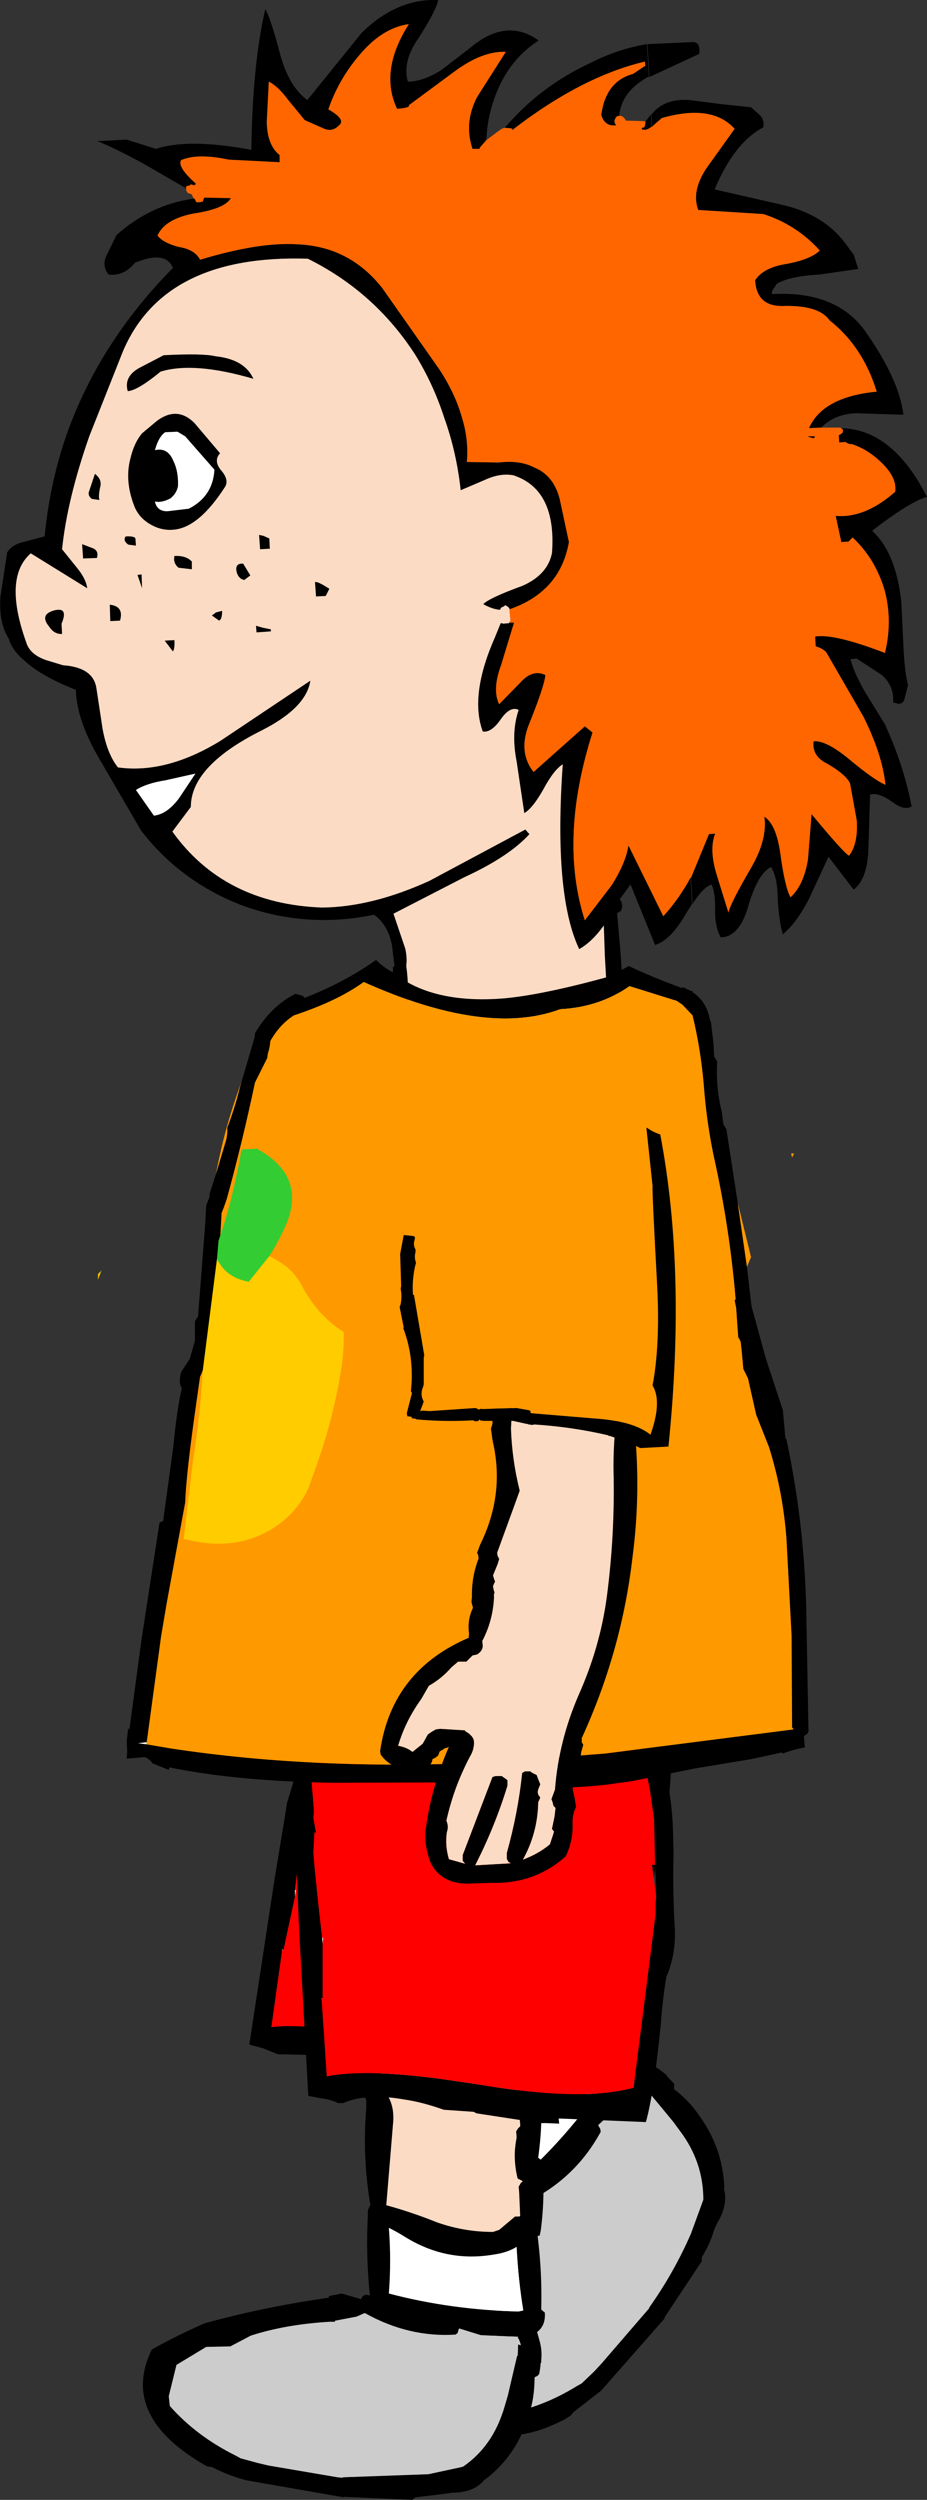 <?xml version="1.0" encoding="UTF-8" standalone="no"?>
<svg xmlns:xlink="http://www.w3.org/1999/xlink" height="243.5px" width="90.35px" xmlns="http://www.w3.org/2000/svg">
  <rect width="100%" height="100%" fill="#333333" stroke="none"/>
  <g transform="matrix(1.0, 0.0, 0.0, 1.0, 46.6, 128.25)">
    <path d="M16.95 -115.9 L16.9 -117.1 Q18.15 -118.7 20.65 -118.5 L23.75 -118.1 26.6 -117.8 27.5 -117.0 Q27.9 -116.55 27.8 -115.85 24.95 -114.35 23.05 -109.8 L29.85 -108.25 Q33.7 -107.3 35.75 -104.6 L36.6 -103.45 37.05 -102.05 33.2 -101.5 Q30.35 -101.35 29.1 -100.6 L28.85 -100.2 Q28.55 -99.85 28.65 -99.6 34.8 -99.95 37.65 -96.1 41.05 -91.3 41.45 -87.85 L36.8 -88.0 Q34.7 -87.9 33.45 -86.6 L32.25 -86.55 Q33.6 -89.6 38.85 -90.1 37.5 -94.5 34.25 -97.05 33.25 -98.5 29.9 -98.45 27.15 -98.3 27.0 -100.95 27.8 -102.2 30.1 -102.55 32.45 -103.0 33.3 -103.85 31.05 -106.35 27.8 -107.4 L21.45 -107.8 Q20.75 -109.7 22.35 -112.0 L25.0 -115.7 Q22.8 -118.15 17.9 -116.75 L17.1 -116.05 16.95 -115.9 M35.35 -86.55 Q40.4 -86.45 43.75 -79.85 42.1 -79.4 38.4 -76.55 40.75 -74.4 41.25 -69.55 L41.45 -65.35 Q41.55 -62.95 41.9 -61.5 L41.55 -60.15 Q41.35 -59.45 40.45 -59.85 40.55 -61.45 39.35 -62.5 L36.9 -64.1 36.3 -64.05 Q36.55 -62.9 37.65 -60.95 L39.65 -57.7 Q41.5 -53.65 42.25 -49.7 41.55 -49.25 40.35 -50.15 39.0 -51.1 38.2 -50.85 L38.05 -45.85 Q38.0 -42.65 36.6 -41.6 L34.15 -44.8 32.25 -40.7 Q31.0 -38.3 29.7 -37.25 29.35 -38.35 29.2 -40.65 29.2 -42.75 28.55 -43.8 27.2 -43.15 26.25 -39.7 25.35 -36.95 23.65 -36.95 23.1 -37.9 23.1 -39.45 23.15 -41.25 22.75 -42.1 21.9 -41.8 20.9 -40.2 L20.75 -42.75 22.5 -47.0 23.1 -47.05 Q22.5 -45.5 23.25 -43.05 L24.4 -39.35 Q24.55 -40.2 26.65 -43.8 28.2 -46.5 27.9 -48.7 29.05 -47.95 29.45 -45.15 29.9 -41.8 30.45 -40.85 31.75 -42.05 32.15 -44.55 L32.5 -48.95 Q35.6 -45.2 36.15 -44.9 37.05 -46.05 36.9 -48.35 L36.25 -51.95 Q35.85 -52.8 34.05 -53.85 32.5 -54.6 32.7 -56.05 33.9 -56.15 36.1 -54.35 38.55 -52.3 39.7 -51.8 39.4 -54.75 37.55 -58.45 L34.0 -64.6 Q33.8 -65.0 32.9 -65.3 L32.85 -66.25 Q34.7 -66.55 39.65 -64.65 40.4 -67.7 39.65 -70.65 38.75 -73.8 36.5 -75.9 L36.1 -75.5 35.4 -75.45 34.85 -78.0 Q37.7 -77.75 40.65 -80.35 40.85 -81.75 39.25 -83.25 37.95 -84.5 36.4 -85.0 36.15 -84.95 35.8 -85.2 L35.2 -85.15 35.15 -85.85 35.4 -86.0 35.55 -86.15 35.55 -86.4 35.45 -86.5 Q35.35 -86.55 35.35 -86.55 M20.7 -42.75 L20.85 -40.2 20.25 -39.25 Q18.8 -36.7 17.25 -36.2 L14.85 -42.1 13.8 -40.65 13.95 -40.45 14.05 -40.0 13.95 -39.55 13.55 -39.3 13.9 -35.2 14.0 -33.6 14.0 -32.9 14.2 -32.75 14.35 -32.35 14.35 -32.0 14.2 -31.35 13.85 -31.1 13.85 -31.2 13.65 -32.3 13.5 -32.5 13.0 -32.85 12.65 -32.65 12.5 -32.5 12.35 -35.15 12.25 -38.1 Q11.1 -36.5 9.85 -35.8 7.35 -41.1 8.25 -53.8 7.4 -53.3 6.35 -51.35 5.3 -49.5 4.5 -49.05 L3.75 -54.1 Q3.2 -56.9 3.95 -59.1 3.15 -59.5 2.25 -58.25 1.3 -56.85 0.45 -57.0 -0.85 -60.55 1.65 -66.2 L2.2 -67.55 2.35 -67.55 2.4 -67.5 3.05 -67.55 3.0 -67.6 3.5 -67.6 3.1 -66.3 2.25 -63.5 Q1.35 -61.1 2.05 -59.65 L4.1 -61.75 Q5.3 -63.1 6.55 -62.5 6.5 -61.55 5.0 -57.8 3.85 -55.05 5.4 -53.05 L10.4 -57.5 11.15 -56.9 Q7.85 -46.55 10.4 -38.6 L13.0 -42.0 Q14.4 -44.2 14.65 -45.9 L18.05 -39.0 Q19.55 -40.65 20.7 -42.75 M-8.9 -27.45 L-8.8 -27.65 -8.75 -28.0 -8.75 -28.2 -8.8 -28.95 Q-8.4 -29.8 -8.55 -30.75 L-8.55 -31.4 -8.45 -31.75 -8.25 -32.05 -8.3 -33.4 -8.3 -34.05 -8.15 -34.15 -8.4 -36.2 Q-8.8 -38.2 -10.15 -39.15 -16.65 -37.8 -22.85 -40.0 -28.95 -42.3 -32.85 -47.35 L-36.75 -54.05 Q-39.15 -58.05 -39.2 -61.05 -42.5 -62.35 -44.1 -63.8 -45.4 -64.85 -45.75 -66.05 -46.75 -67.6 -46.55 -70.2 L-45.9 -74.45 Q-45.4 -75.25 -44.15 -75.5 L-42.25 -76.0 Q-41.75 -81.1 -40.2 -85.65 -37.05 -94.75 -29.75 -102.15 -30.45 -103.9 -33.45 -102.65 -34.5 -101.35 -36.0 -101.5 -36.75 -102.4 -36.15 -103.5 L-35.25 -105.35 Q-31.95 -108.3 -27.75 -108.9 L-27.65 -108.9 -27.45 -108.55 -27.2 -108.55 -26.85 -108.6 -26.7 -109.0 -24.1 -108.95 Q-24.7 -107.9 -27.75 -107.45 -30.55 -106.9 -31.25 -105.3 -30.7 -104.6 -29.2 -104.2 -27.6 -103.95 -27.1 -102.95 -21.3 -104.7 -17.6 -104.45 -12.55 -104.25 -9.35 -100.2 L-3.8 -92.3 Q-2.25 -89.95 -1.6 -87.65 -0.9 -85.45 -1.1 -83.25 L2.0 -83.2 Q4.1 -83.45 5.5 -82.7 7.35 -81.95 7.95 -79.65 L8.85 -75.45 Q8.0 -70.6 3.05 -68.9 L3.05 -69.0 2.9 -69.15 2.65 -69.3 2.45 -69.15 2.3 -69.1 2.25 -69.05 2.15 -68.9 2.15 -68.85 Q1.4 -68.9 0.5 -69.4 1.05 -70.0 4.35 -71.2 6.8 -72.3 7.2 -74.4 7.65 -80.55 3.45 -81.95 2.15 -82.2 0.65 -81.5 L-1.7 -80.5 Q-2.1 -84.2 -3.3 -87.55 -4.35 -90.8 -6.1 -93.65 -10.05 -99.8 -16.6 -103.05 -30.65 -103.5 -34.65 -93.95 L-37.9 -85.75 Q-40.05 -79.6 -40.55 -74.75 L-39.1 -72.95 Q-38.2 -71.85 -38.1 -70.95 L-43.6 -74.35 Q-46.3 -72.0 -44.05 -65.7 -43.7 -64.5 -42.1 -63.95 L-40.45 -63.45 Q-37.5 -63.25 -37.2 -61.2 L-36.6 -57.25 Q-36.15 -54.8 -35.1 -53.5 -30.4 -52.85 -25.1 -56.1 L-16.35 -61.95 Q-16.75 -59.3 -21.1 -57.1 -28.0 -53.65 -28.0 -49.65 L-29.8 -47.25 Q-24.75 -40.2 -15.2 -39.85 -10.35 -39.9 -4.75 -42.45 L4.6 -47.45 5.0 -47.0 Q3.0 -44.8 -1.35 -42.8 L-8.25 -39.25 -7.1 -35.85 Q-6.9 -34.9 -7.0 -34.25 L-7.0 -34.15 Q-6.6 -31.1 -7.1 -28.1 L-7.1 -27.75 -7.2 -27.0 -7.65 -27.0 Q-8.4 -27.8 -8.9 -27.45 M-28.45 -109.9 L-32.6 -112.3 Q-35.35 -113.8 -37.1 -114.5 L-34.25 -114.65 -31.4 -113.75 Q-28.2 -114.8 -22.1 -113.65 -22.0 -121.9 -20.75 -127.35 -20.25 -126.6 -19.25 -122.8 -18.4 -119.8 -16.65 -118.5 L-11.35 -125.05 Q-7.95 -128.4 -3.9 -128.25 -4.05 -127.3 -5.8 -124.55 -7.4 -122.3 -6.85 -120.3 -5.35 -120.3 -3.55 -121.45 L-0.7 -123.65 Q2.8 -126.55 5.9 -124.3 3.3 -122.65 1.95 -119.6 0.9 -117.2 0.8 -114.6 L0.15 -113.85 0.15 -113.75 -0.55 -113.75 Q-1.4 -116.3 -0.1 -118.8 L2.7 -123.2 Q0.4 -123.3 -2.35 -121.25 L-6.75 -118.0 Q-6.6 -117.75 -7.9 -117.65 -9.65 -121.35 -6.75 -125.9 -9.35 -125.55 -11.6 -122.85 -13.6 -120.5 -14.6 -117.6 -12.85 -116.6 -13.55 -116.05 -14.25 -115.3 -15.2 -115.8 L-16.9 -116.55 -18.5 -118.5 Q-19.5 -119.85 -20.4 -120.3 L-20.6 -116.35 Q-20.55 -114.1 -19.35 -113.15 L-19.35 -112.45 -24.3 -112.7 Q-27.35 -113.35 -28.95 -112.65 -29.35 -112.0 -27.5 -110.35 L-27.65 -110.2 -28.05 -110.3 -28.05 -110.2 -28.3 -110.15 -28.45 -110.1 -28.45 -109.9 M2.6 -115.8 Q6.0 -119.8 10.8 -122.05 13.65 -123.5 16.45 -123.95 L16.65 -120.75 16.55 -120.75 Q14.0 -119.35 13.75 -117.0 L13.8 -116.95 13.6 -116.95 13.45 -116.85 13.3 -116.55 13.3 -116.45 13.3 -116.3 13.45 -116.05 Q12.35 -115.9 12.0 -117.05 12.45 -120.35 15.1 -121.05 L16.3 -121.85 16.25 -122.25 Q10.1 -120.8 3.35 -115.6 L3.25 -115.75 2.6 -115.8 M16.3 -116.4 L16.85 -117.1 16.9 -115.9 Q16.4 -115.5 15.95 -115.65 L16.0 -115.8 16.2 -115.85 16.3 -116.2 16.3 -116.4 M21.55 -123.0 L16.7 -120.75 16.5 -123.95 20.85 -124.15 Q21.7 -124.2 21.55 -123.0 M-20.9 -76.05 L-20.35 -75.8 -20.3 -74.8 -21.25 -74.75 -21.35 -76.15 -20.9 -76.05 M-24.65 -80.85 Q-27.25 -76.8 -29.75 -76.65 -31.0 -76.55 -32.15 -77.3 -33.15 -77.95 -33.55 -79.05 -34.45 -81.45 -33.9 -83.55 -33.55 -85.1 -32.75 -86.05 L-31.25 -87.3 Q-29.3 -88.7 -27.65 -87.05 L-25.15 -84.1 Q-25.8 -83.4 -25.1 -82.5 -24.25 -81.55 -24.65 -80.85 M-21.9 -91.35 Q-27.7 -93.05 -30.95 -92.05 -33.2 -90.2 -34.15 -90.15 -34.55 -91.55 -33.05 -92.4 L-30.65 -93.65 Q-26.85 -93.85 -25.6 -93.55 -22.75 -93.25 -21.9 -91.35 M-15.9 -71.55 Q-15.65 -71.65 -14.5 -70.9 L-14.85 -70.2 -15.8 -70.15 -15.9 -71.55 M-23.55 -72.6 Q-23.7 -73.4 -22.9 -73.35 L-22.2 -72.2 -22.8 -71.75 Q-23.4 -71.9 -23.55 -72.6 M-20.2 -66.75 L-21.6 -66.65 -21.65 -67.3 -20.95 -67.1 -20.2 -66.95 -20.2 -66.75 M32.7 -85.55 L32.2 -85.7 32.1 -85.75 32.85 -85.75 32.7 -85.55 M-30.5 -86.15 Q-31.15 -85.7 -31.5 -84.4 -30.25 -84.7 -29.7 -83.35 -29.2 -82.35 -29.25 -80.9 -29.4 -80.15 -30.0 -79.7 -30.85 -79.25 -31.5 -79.4 -31.3 -78.45 -30.3 -78.45 L-28.2 -78.7 Q-25.85 -79.9 -25.7 -82.5 L-28.55 -85.75 -29.3 -86.2 -30.5 -86.15 M-33.4 -75.8 L-33.35 -75.1 -34.1 -75.2 Q-34.65 -75.6 -34.35 -76.0 -33.5 -76.05 -33.4 -75.8 M-36.8 -80.95 Q-37.05 -79.9 -36.9 -79.55 L-37.65 -79.65 Q-38.1 -80.0 -37.9 -80.45 L-37.35 -82.1 Q-36.7 -81.6 -36.8 -80.95 M-29.2 -72.95 Q-29.75 -73.4 -29.6 -74.1 -28.45 -74.15 -27.9 -73.55 L-27.9 -72.8 -29.2 -72.95 M-25.95 -68.3 L-25.55 -68.6 -24.95 -68.75 Q-24.95 -67.9 -25.25 -67.8 L-25.95 -68.3 M-37.15 -73.9 L-38.5 -73.85 -38.6 -75.25 -37.55 -74.85 Q-36.95 -74.6 -37.15 -73.9 M-33.2 -72.25 L-32.8 -72.3 -32.75 -70.95 -33.2 -72.25 M-35.9 -69.35 Q-34.5 -69.2 -34.9 -67.8 L-35.85 -67.75 -35.9 -69.35 M-29.75 -64.8 L-30.55 -65.85 -29.6 -65.9 Q-29.55 -65.05 -29.75 -64.8 M-40.6 -67.5 L-40.55 -66.5 Q-41.3 -66.45 -41.8 -67.2 -42.8 -68.4 -41.3 -68.8 -39.9 -69.15 -40.6 -67.5 M-27.55 -52.9 L-30.45 -52.25 Q-32.35 -51.95 -33.35 -51.3 L-31.6 -48.8 Q-30.3 -48.95 -29.15 -50.5 L-27.55 -52.9" fill="#000000" fill-rule="evenodd" stroke="none"/>
    <path d="M33.45 -86.6 L35.35 -86.6 35.35 -86.55 Q35.35 -86.55 35.45 -86.5 L35.55 -86.4 35.55 -86.15 35.4 -86.0 35.15 -85.85 35.2 -85.15 35.8 -85.2 Q36.15 -84.95 36.4 -85.0 37.95 -84.5 39.25 -83.25 40.85 -81.75 40.65 -80.35 37.7 -77.75 34.85 -78.0 L35.4 -75.45 36.1 -75.5 36.5 -75.9 Q38.75 -73.8 39.65 -70.65 40.4 -67.7 39.65 -64.65 34.7 -66.55 32.85 -66.25 L32.9 -65.3 Q33.8 -65.0 34.0 -64.6 L37.55 -58.45 Q39.4 -54.75 39.7 -51.8 38.55 -52.3 36.1 -54.35 33.9 -56.15 32.7 -56.05 32.5 -54.6 34.05 -53.85 35.85 -52.8 36.25 -51.95 L36.9 -48.35 Q37.05 -46.05 36.15 -44.9 35.6 -45.2 32.5 -48.95 L32.15 -44.55 Q31.75 -42.05 30.45 -40.85 29.9 -41.8 29.45 -45.15 29.05 -47.95 27.9 -48.7 28.2 -46.5 26.65 -43.8 24.55 -40.2 24.4 -39.35 L23.25 -43.05 Q22.5 -45.5 23.1 -47.05 L22.5 -47.0 20.75 -42.75 20.7 -42.75 Q19.55 -40.65 18.05 -39.0 L14.65 -45.9 Q14.4 -44.2 13.0 -42.0 L10.4 -38.6 Q7.85 -46.55 11.15 -56.9 L10.4 -57.5 5.4 -53.05 Q3.85 -55.05 5.0 -57.8 6.5 -61.55 6.55 -62.5 5.3 -63.1 4.1 -61.75 L2.05 -59.65 Q1.35 -61.1 2.25 -63.5 L3.1 -66.3 3.5 -67.6 3.0 -67.6 3.15 -67.8 3.05 -68.9 Q8.0 -70.6 8.85 -75.45 L7.95 -79.65 Q7.35 -81.95 5.5 -82.7 4.1 -83.45 2.0 -83.2 L-1.1 -83.25 Q-0.9 -85.45 -1.6 -87.65 -2.25 -89.95 -3.8 -92.3 L-9.35 -100.2 Q-12.55 -104.25 -17.6 -104.45 -21.3 -104.7 -27.1 -102.95 -27.6 -103.95 -29.2 -104.2 -30.7 -104.6 -31.25 -105.3 -30.55 -106.9 -27.75 -107.45 -24.7 -107.9 -24.1 -108.95 L-26.7 -109.0 -26.85 -108.6 -27.2 -108.55 -27.45 -108.55 -27.65 -108.9 -27.75 -108.95 -27.9 -109.3 -28.0 -109.35 -28.3 -109.45 -28.45 -109.7 -28.45 -109.9 -28.45 -110.1 -28.3 -110.15 -28.05 -110.2 -28.05 -110.3 -27.65 -110.2 -27.5 -110.35 Q-29.35 -112.0 -28.95 -112.65 -27.35 -113.35 -24.3 -112.7 L-19.35 -112.45 -19.35 -113.15 Q-20.55 -114.1 -20.6 -116.35 L-20.4 -120.3 Q-19.5 -119.85 -18.5 -118.5 L-16.9 -116.55 -15.2 -115.8 Q-14.25 -115.3 -13.55 -116.05 -12.85 -116.6 -14.6 -117.6 -13.6 -120.5 -11.6 -122.85 -9.35 -125.55 -6.75 -125.9 -9.65 -121.35 -7.9 -117.65 -6.6 -117.75 -6.75 -118.0 L-2.35 -121.25 Q0.4 -123.3 2.7 -123.2 L-0.1 -118.8 Q-1.4 -116.3 -0.55 -113.75 L0.15 -113.75 0.15 -113.85 0.8 -114.6 2.0 -115.5 2.3 -115.7 2.4 -115.75 2.6 -115.8 3.25 -115.75 3.35 -115.6 Q10.1 -120.8 16.25 -122.25 L16.3 -121.85 15.1 -121.05 Q12.45 -120.35 12.0 -117.05 12.35 -115.9 13.45 -116.05 L13.3 -116.3 13.3 -116.45 13.3 -116.55 13.45 -116.85 13.6 -116.95 13.8 -116.95 13.75 -117.0 Q14.15 -116.95 14.35 -116.6 L14.4 -116.5 16.2 -116.45 16.3 -116.4 16.3 -116.2 16.2 -115.85 16.0 -115.8 15.95 -115.8 15.95 -115.65 Q16.4 -115.5 16.9 -115.9 L16.95 -115.9 17.1 -116.05 17.9 -116.75 Q22.8 -118.15 25.0 -115.7 L22.35 -112.0 Q20.75 -109.7 21.45 -107.8 L27.8 -107.4 Q31.05 -106.35 33.3 -103.85 32.45 -103.0 30.1 -102.55 27.8 -102.2 27.0 -100.95 27.15 -98.3 29.9 -98.45 33.25 -98.5 34.25 -97.05 37.5 -94.5 38.85 -90.1 33.6 -89.6 32.25 -86.55 L33.45 -86.6 M32.7 -85.55 L32.85 -85.75 32.1 -85.75 32.2 -85.7 32.7 -85.55" fill="#ff6600" fill-rule="evenodd" stroke="none"/>
    <path d="M13.85 -31.1 L13.9 -30.5 Q10.55 -26.15 5.85 -26.15 L1.35 -25.65 -8.25 -25.0 -9.2 -25.55 -9.35 -26.25 -9.4 -26.9 -8.9 -27.45 Q-8.4 -27.8 -7.65 -27.0 L-7.2 -27.0 -7.1 -27.75 -7.1 -28.1 Q-6.6 -31.1 -7.0 -34.15 L-7.0 -34.25 Q-6.9 -34.9 -7.1 -35.85 L-8.25 -39.25 -1.35 -42.8 Q3.0 -44.8 5.0 -47.0 L4.6 -47.45 -4.75 -42.45 Q-10.35 -39.9 -15.2 -39.85 -24.75 -40.2 -29.8 -47.25 L-28.0 -49.65 Q-28.0 -53.65 -21.1 -57.1 -16.75 -59.3 -16.35 -61.95 L-25.1 -56.1 Q-30.4 -52.85 -35.1 -53.5 -36.15 -54.8 -36.6 -57.25 L-37.2 -61.2 Q-37.5 -63.25 -40.45 -63.45 L-42.1 -63.95 Q-43.7 -64.5 -44.05 -65.7 -46.3 -72.0 -43.6 -74.35 L-38.1 -70.95 Q-38.2 -71.85 -39.1 -72.95 L-40.55 -74.75 Q-40.05 -79.6 -37.9 -85.75 L-34.65 -93.95 Q-30.65 -103.5 -16.6 -103.05 -10.05 -99.8 -6.1 -93.65 -4.35 -90.8 -3.3 -87.55 -2.1 -84.2 -1.7 -80.5 L0.65 -81.5 Q2.15 -82.2 3.45 -81.95 7.65 -80.55 7.2 -74.4 6.8 -72.3 4.35 -71.2 1.05 -70.0 0.5 -69.4 1.4 -68.9 2.15 -68.85 L2.15 -68.9 2.25 -69.05 2.3 -69.1 2.45 -69.15 2.65 -69.3 2.9 -69.15 3.05 -69.0 3.05 -68.9 3.15 -67.8 3.0 -67.6 3.05 -67.55 2.4 -67.5 2.35 -67.55 2.2 -67.55 1.65 -66.2 Q-0.85 -60.55 0.45 -57.0 1.3 -56.85 2.25 -58.25 3.15 -59.5 3.95 -59.1 3.2 -56.9 3.75 -54.1 L4.5 -49.05 Q5.3 -49.5 6.35 -51.35 7.4 -53.3 8.25 -53.8 7.35 -41.1 9.85 -35.8 11.1 -36.5 12.25 -38.1 L12.35 -35.15 12.5 -32.5 12.65 -32.65 13.0 -32.85 13.5 -32.5 13.65 -32.3 13.85 -31.2 13.85 -31.1 M-21.9 -91.35 Q-22.75 -93.25 -25.6 -93.55 -26.85 -93.85 -30.65 -93.65 L-33.05 -92.4 Q-34.55 -91.55 -34.15 -90.15 -33.2 -90.2 -30.95 -92.05 -27.7 -93.05 -21.9 -91.35 M-24.65 -80.85 Q-24.25 -81.55 -25.1 -82.5 -25.8 -83.4 -25.15 -84.1 L-27.65 -87.05 Q-29.3 -88.7 -31.25 -87.3 L-32.75 -86.05 Q-33.55 -85.1 -33.9 -83.55 -34.45 -81.45 -33.55 -79.05 -33.15 -77.95 -32.15 -77.3 -31.0 -76.55 -29.75 -76.65 -27.25 -76.8 -24.65 -80.85 M-20.9 -76.05 L-21.35 -76.15 -21.25 -74.75 -20.3 -74.8 -20.35 -75.8 -20.9 -76.05 M-20.2 -66.75 L-20.2 -66.95 -20.95 -67.1 -21.65 -67.3 -21.6 -66.65 -20.2 -66.75 M-23.55 -72.6 Q-23.4 -71.9 -22.8 -71.75 L-22.2 -72.2 -22.9 -73.35 Q-23.7 -73.4 -23.55 -72.6 M-15.9 -71.55 L-15.8 -70.15 -14.85 -70.2 -14.5 -70.9 Q-15.65 -71.65 -15.9 -71.55 M-40.6 -67.5 Q-39.9 -69.15 -41.3 -68.8 -42.8 -68.4 -41.8 -67.2 -41.3 -66.45 -40.55 -66.5 L-40.6 -67.5 M-29.75 -64.8 Q-29.55 -65.05 -29.6 -65.9 L-30.55 -65.85 -29.75 -64.8 M-35.9 -69.35 L-35.85 -67.75 -34.9 -67.8 Q-34.5 -69.2 -35.9 -69.35 M-33.2 -72.25 L-32.75 -70.95 -32.8 -72.3 -33.2 -72.25 M-37.15 -73.9 Q-36.95 -74.6 -37.55 -74.85 L-38.6 -75.25 -38.5 -73.85 -37.15 -73.9 M-25.95 -68.3 L-25.25 -67.8 Q-24.95 -67.9 -24.95 -68.75 L-25.55 -68.6 -25.95 -68.3 M-29.2 -72.95 L-27.9 -72.8 -27.9 -73.55 Q-28.45 -74.15 -29.6 -74.1 -29.75 -73.4 -29.2 -72.95 M-36.8 -80.95 Q-36.7 -81.6 -37.35 -82.1 L-37.9 -80.45 Q-38.1 -80.0 -37.65 -79.65 L-36.9 -79.55 Q-37.05 -79.9 -36.8 -80.95 M-33.4 -75.8 Q-33.5 -76.05 -34.35 -76.0 -34.65 -75.6 -34.1 -75.2 L-33.35 -75.1 -33.4 -75.8" fill="#fbdbc4" fill-rule="evenodd" stroke="none"/>
    <path d="M-30.5 -86.15 L-29.3 -86.2 -28.55 -85.75 -25.7 -82.5 Q-25.85 -79.9 -28.2 -78.7 L-30.3 -78.45 Q-31.3 -78.45 -31.5 -79.4 -30.85 -79.25 -30.0 -79.7 -29.4 -80.15 -29.25 -80.9 -29.2 -82.35 -29.7 -83.35 -30.25 -84.7 -31.5 -84.4 -31.15 -85.7 -30.5 -86.15 M-27.55 -52.9 L-29.15 -50.5 Q-30.3 -48.95 -31.6 -48.8 L-33.35 -51.3 Q-32.35 -51.95 -30.45 -52.25 L-27.55 -52.9" fill="#ffffff" fill-rule="evenodd" stroke="none"/>
    <path d="M-5.5 58.65 L-3.7 56.95 -3.4 57.6 -3.35 57.9 Q0.4 60.0 3.2 62.9 L3.25 62.85 3.6 62.7 Q6.3 64.35 8.65 66.65 L8.95 67.0 8.9 67.2 Q11.85 68.9 14.45 70.95 L14.6 70.9 14.85 70.8 Q15.85 71.45 15.85 72.5 L16.7 72.8 Q17.45 73.1 18.15 73.7 L18.35 73.85 18.35 73.9 18.65 74.25 19.1 74.7 19.1 74.95 19.1 75.25 Q20.6 76.4 21.5 77.75 23.85 80.95 24.0 84.85 L23.95 84.9 Q24.4 86.45 23.3 88.3 L23.0 88.95 Q22.6 90.35 21.8 91.6 L21.8 91.85 21.8 92.0 18.15 97.5 18.2 97.55 12.0 104.6 9.3 106.7 9.0 107.05 8.45 107.4 Q0.8 111.35 -2.3 105.2 L-1.55 99.4 Q0.1 94.05 2.6 88.4 L2.85 87.8 2.75 87.75 3.2 86.5 4.55 85.2 4.45 84.9 4.45 84.75 4.5 84.65 4.5 84.6 4.75 84.3 Q1.7 82.45 -1.15 80.05 L-1.6 79.75 -1.75 79.45 -1.85 79.3 Q-5.8 77.3 -9.15 74.3 L-9.75 73.8 -10.55 73.95 -11.15 73.9 -11.35 73.65 -11.45 73.45 -11.55 73.3 -11.5 73.1 -11.45 73.05 -16.35 69.85 -16.75 69.55 -16.95 69.25 -17.0 68.95 -17.15 68.8 -15.55 67.3 -15.5 67.35 -15.1 67.7 -15.05 68.05 -14.9 68.35 -9.9 71.85 -9.8 71.95 Q-8.1 71.6 -6.6 73.05 L-1.0 77.95 Q0.7 76.3 2.75 74.75 4.8 73.05 6.3 70.65 L6.45 70.05 6.3 68.0 6.5 67.65 6.55 67.5 4.75 66.3 4.35 66.0 4.15 65.7 4.1 65.4 3.65 65.75 Q1.85 65.0 0.6 63.55 L0.15 63.2 0.0 62.9 -0.05 62.65 Q-2.5 60.95 -5.0 59.4 L-5.5 58.8 -5.5 58.65 M0.8 78.95 Q3.35 80.6 5.55 82.65 10.0 78.35 13.45 72.9 L13.6 72.5 Q11.05 71.2 8.6 69.5 8.6 70.6 8.05 71.85 6.25 76.15 2.25 78.2 L0.8 78.95 M15.95 74.6 L15.4 74.4 15.35 74.45 15.35 74.4 15.3 74.35 15.15 74.55 14.4 75.65 13.25 77.3 11.7 78.75 11.75 78.85 11.9 79.1 11.95 79.4 Q9.75 83.45 5.8 85.7 L5.65 86.55 4.85 88.6 4.95 88.65 4.65 89.05 Q2.6 92.8 1.7 96.35 L1.4 98.6 Q1.25 99.65 0.25 100.6 L0.05 104.05 1.9 106.4 2.7 106.85 Q6.25 106.25 9.65 104.15 L10.1 103.9 11.3 102.75 12.0 102.0 16.4 96.9 16.7 96.55 16.65 96.55 Q19.1 93.1 20.75 89.3 L21.9 86.15 21.95 86.0 Q21.95 82.35 19.7 79.35 L19.0 78.4 16.6 75.5 16.65 75.45 15.85 74.75 16.0 74.65 15.95 74.6" fill="#000000" fill-rule="evenodd" stroke="none"/>
    <path d="M-5.5 58.65 L-5.5 58.8 -5.0 59.4 Q-2.5 60.95 -0.05 62.65 L0.0 62.9 0.15 63.2 0.6 63.55 Q1.85 65.0 3.65 65.75 L4.1 65.4 4.15 65.7 4.35 66.0 4.75 66.3 6.55 67.5 6.5 67.65 6.3 68.0 6.45 70.05 6.3 70.65 Q4.8 73.05 2.75 74.75 0.7 76.3 -1.0 77.95 L-6.6 73.05 Q-8.1 71.6 -9.8 71.95 L-9.9 71.85 -14.9 68.35 -15.05 68.05 -15.1 67.7 -15.5 67.35 -15.55 67.3 -15.5 67.25 Q-12.35 64.05 -8.8 61.35 L-5.5 58.65" fill="#fbdbc4" fill-rule="evenodd" stroke="none"/>
    <path d="M15.35 74.4 L15.35 74.45 15.4 74.4 15.95 74.6 15.85 74.75 16.65 75.45 16.6 75.5 19.0 78.4 19.7 79.35 Q21.95 82.35 21.95 86.0 L21.9 86.15 20.75 89.3 Q19.1 93.1 16.65 96.55 L16.7 96.55 16.4 96.9 12.0 102.0 11.3 102.75 10.1 103.9 9.65 104.15 Q6.25 106.25 2.7 106.85 L1.9 106.4 0.05 104.05 0.25 100.6 Q1.25 99.65 1.4 98.6 L1.7 96.35 Q2.6 92.8 4.65 89.05 L4.95 88.65 4.85 88.6 5.65 86.55 5.8 85.7 Q9.75 83.45 11.95 79.4 L11.9 79.1 11.75 78.85 11.7 78.75 13.25 77.3 14.4 75.65 15.15 74.55 15.35 74.4" fill="#cccccc" fill-rule="evenodd" stroke="none"/>
    <path d="M0.8 78.95 L2.25 78.2 Q6.25 76.15 8.05 71.85 8.6 70.6 8.6 69.5 11.05 71.2 13.6 72.5 L13.45 72.9 Q10.0 78.35 5.55 82.65 3.35 80.6 0.8 78.95" fill="#ffffff" fill-rule="evenodd" stroke="none"/>
    <path d="M15.95 51.55 L16.75 47.2 16.95 44.35 16.9 41.15 16.7 37.7 -14.75 36.05 -14.95 36.15 -15.35 36.75 -15.5 37.95 -15.35 38.0 -16.1 43.5 -16.3 44.25 -16.3 45.7 -16.45 45.7 Q-16.8 46.45 -16.95 47.55 L-16.95 47.6 -17.15 48.9 -17.45 52.3 -17.85 55.85 -17.85 56.5 -18.95 61.6 -19.0 61.7 -19.1 61.6 -19.1 61.7 -20.15 69.2 Q-16.35 68.75 -9.05 70.35 L-5.45 71.2 Q4.15 73.75 9.45 72.75 L15.05 56.25 15.25 55.25 15.4 54.55 15.95 51.55 M17.75 36.7 Q18.95 40.0 18.8 43.8 18.75 46.25 18.3 48.65 L17.95 50.55 Q17.15 54.0 16.65 57.5 16.3 60.2 14.85 62.35 L13.3 66.85 Q11.35 73.45 9.95 76.15 L1.55 75.1 1.55 75.6 0.25 75.4 -0.3 75.4 -6.3 73.95 -6.55 73.8 -9.4 73.35 Q-11.35 72.4 -13.0 72.0 L-19.0 71.85 -19.5 71.85 -21.0 71.25 -22.3 70.9 -19.85 54.85 -18.85 48.8 -18.65 47.5 -18.65 47.45 -16.5 40.35 -16.5 40.3 Q-16.45 38.15 -17.05 37.2 L-16.55 37.45 -16.4 36.7 -16.35 36.25 -15.9 35.45 -15.8 35.15 Q-15.2 34.55 -14.3 34.7 L16.85 36.75 17.1 36.6 17.75 36.7" fill="#000000" fill-rule="evenodd" stroke="none"/>
    <path d="M-17.85 55.85 L-17.45 52.3 -17.15 48.9 -16.95 47.6 -16.95 47.55 Q-16.8 46.45 -16.45 45.7 L-16.3 45.7 -16.3 44.25 -16.1 43.5 -15.35 38.0 -15.5 37.95 -15.35 36.75 -14.95 36.15 -14.75 36.05 16.7 37.7 16.9 41.15 16.95 44.35 16.75 47.2 15.95 51.55 15.65 51.5 15.4 54.55 15.25 55.25 15.05 56.25 9.45 72.75 Q4.15 73.75 -5.45 71.2 L-9.05 70.35 Q-16.35 68.75 -20.15 69.2 L-19.1 61.7 -19.0 61.7 -18.95 61.6 -17.85 56.5 -17.75 55.85 -17.85 55.85 M-13.95 39.45 L-13.85 39.4 -13.85 39.3 -13.95 39.45 M-4.15 48.45 L-4.15 48.4 -4.15 48.45" fill="#ff0000" fill-rule="evenodd" stroke="none"/>
    <path d="M-17.85 55.85 L-17.75 55.85 -17.85 56.5 -17.85 55.85 M-19.0 61.7 L-19.1 61.7 -19.1 61.6 -19.0 61.7 M-13.95 39.45 L-13.85 39.3 -13.85 39.4 -13.95 39.45 M-4.15 48.45 L-4.15 48.4 -4.15 48.45" fill="#ffffff" fill-rule="evenodd" stroke="none"/>
    <path d="M3.95 71.6 L6.45 72.35 6.1 72.95 5.95 73.2 Q6.45 77.75 5.85 81.95 L5.9 81.95 6.25 82.25 Q6.55 85.65 6.1 89.05 L6.0 89.5 5.8 89.55 Q6.25 93.15 6.15 96.7 L6.25 96.8 6.5 97.0 Q6.6 98.25 5.75 98.9 L6.0 99.8 Q6.25 100.7 6.15 101.65 L6.15 101.9 6.1 101.9 6.05 102.4 5.95 103.0 5.75 103.2 Q5.55 103.25 5.5 103.35 5.5 105.35 4.95 106.95 3.8 110.9 0.7 113.25 L0.65 113.25 Q-0.35 114.55 -2.55 114.55 L-3.2 114.65 -6.1 115.0 -6.3 115.15 -6.4 115.25 -13.1 114.95 -13.1 115.0 -22.55 113.35 Q-24.3 112.9 -25.95 112.05 L-26.4 112.0 -27.0 111.65 Q-34.9 106.9 -31.8 100.6 -29.3 99.2 -26.65 98.05 -21.25 96.55 -15.2 95.65 L-14.55 95.55 -14.55 95.4 -13.3 95.15 -11.4 95.7 -11.4 95.65 -11.2 95.35 -11.1 95.35 -11.0 95.3 -10.95 95.25 -10.55 95.35 Q-10.95 91.5 -10.75 87.6 L-10.75 87.05 -10.6 86.7 -10.5 86.55 Q-11.3 81.8 -10.9 77.1 L-10.9 76.25 -11.5 75.55 -11.8 75.0 -11.75 74.7 -11.6 74.45 -11.55 74.3 -11.35 74.25 -11.3 74.25 Q-11.75 71.1 -11.7 68.0 L-11.75 67.45 -11.55 67.1 -11.35 66.9 -11.35 66.7 -9.1 67.3 -9.1 67.4 -9.15 67.9 -9.4 68.15 -9.6 68.45 Q-9.45 71.7 -9.45 75.0 L-9.4 75.15 Q-8.05 76.45 -8.3 78.7 L-8.95 86.55 Q-6.55 87.2 -4.05 88.2 -1.4 89.15 1.45 89.15 L2.05 88.95 3.6 87.65 4.0 87.65 4.1 87.6 4.0 85.3 3.95 84.75 4.15 84.4 4.35 84.2 3.85 83.95 Q3.35 81.9 3.75 79.95 L3.7 79.35 3.9 79.05 4.1 78.85 3.7 72.5 Q3.65 72.0 3.85 71.7 L3.95 71.6 M-8.7 88.75 Q-8.45 91.95 -8.7 95.15 -2.6 96.75 3.95 96.9 L4.4 96.8 Q3.9 93.7 3.75 90.6 2.9 91.15 1.55 91.35 -3.05 92.15 -7.1 89.65 -7.9 89.15 -8.7 88.75 M3.65 99.35 L2.3 99.3 0.25 99.2 -1.85 98.55 -1.9 98.65 -2.0 99.0 -2.2 99.15 Q-6.75 99.45 -11.05 97.05 L-11.85 97.4 -13.95 97.8 -13.95 97.9 -14.45 97.9 Q-18.75 98.15 -22.15 99.25 L-24.15 100.3 -26.5 100.35 -29.4 102.1 -30.15 105.15 -30.05 106.1 Q-27.45 109.05 -23.6 110.95 L-23.15 111.2 -21.5 111.65 -20.45 111.9 -13.7 113.05 -13.2 113.1 -13.2 113.05 -4.85 112.75 -1.6 112.05 -1.45 112.0 Q1.45 110.0 2.55 106.25 L2.9 105.05 3.8 101.2 3.85 101.25 3.9 100.1 4.15 100.2 4.15 100.1 3.95 99.55 3.85 99.5 3.9 99.4 3.9 99.35 3.65 99.35" fill="#000000" fill-rule="evenodd" stroke="none"/>
    <path d="M3.95 71.6 L3.85 71.7 Q3.65 72.0 3.7 72.5 L4.1 78.85 3.9 79.05 3.7 79.35 3.75 79.95 Q3.35 81.9 3.85 83.95 L4.35 84.2 4.15 84.4 3.95 84.75 4.0 85.3 4.1 87.6 4.0 87.65 3.6 87.65 2.05 88.95 1.45 89.15 Q-1.4 89.15 -4.05 88.2 -6.55 87.2 -8.95 86.55 L-8.3 78.7 Q-8.05 76.45 -9.4 75.15 L-9.45 75.0 Q-9.45 71.7 -9.6 68.45 L-9.4 68.15 -9.15 67.9 -9.1 67.4 -9.1 67.3 -9.0 67.3 Q-4.55 68.35 -0.25 70.05 L3.95 71.6" fill="#fbdbc4" fill-rule="evenodd" stroke="none"/>
    <path d="M3.65 99.35 L3.9 99.4 3.85 99.5 3.95 99.55 4.15 100.1 3.9 100.1 3.85 101.25 3.8 101.2 2.9 105.05 2.55 106.25 Q1.45 110.0 -1.45 112.0 L-1.6 112.05 -4.85 112.75 -13.2 113.05 -13.2 113.1 -13.7 113.05 -20.45 111.9 -21.5 111.65 -23.15 111.2 -23.6 110.95 Q-27.45 109.05 -30.05 106.1 L-30.15 105.15 -29.4 102.1 -26.5 100.35 -24.15 100.3 -22.15 99.25 Q-18.75 98.15 -14.45 97.9 L-13.95 97.9 -13.95 97.8 -11.85 97.4 -11.05 97.05 Q-6.75 99.45 -2.2 99.15 L-2.0 99.0 -1.9 98.65 -1.85 98.55 0.25 99.2 2.3 99.3 3.65 99.35" fill="#cccccc" fill-rule="evenodd" stroke="none"/>
    <path d="M-8.7 88.75 Q-7.9 89.15 -7.1 89.65 -3.05 92.15 1.55 91.35 2.9 91.15 3.75 90.6 3.9 93.7 4.4 96.8 L3.95 96.9 Q-2.6 96.75 -8.7 95.15 -8.45 91.95 -8.7 88.75" fill="#ffffff" fill-rule="evenodd" stroke="none"/>
    <path d="M16.0 38.45 Q17.85 41.6 18.5 45.45 18.95 47.95 19.0 50.3 L19.05 52.25 Q18.95 55.75 19.15 59.25 19.35 62.0 18.35 64.3 18.0 66.3 17.8 68.95 17.15 75.6 16.35 78.45 L7.85 78.1 7.9 78.6 6.6 78.55 6.05 78.55 -0.15 77.6 -0.45 77.45 -3.35 77.25 Q-5.45 76.5 -7.2 76.25 -10.85 75.6 -13.15 76.6 L-13.65 76.6 Q-14.35 76.25 -15.25 76.15 L-16.55 75.9 -17.45 59.7 -17.7 53.55 -17.7 52.25 -17.7 52.2 Q-17.55 48.0 -17.05 44.9 L-17.05 44.85 Q-17.45 42.75 -18.25 41.85 L-17.7 42.1 -17.75 41.3 -17.8 40.85 -17.5 40.05 -17.4 39.75 Q-16.95 39.05 -16.0 39.15 L15.15 38.55 15.35 38.4 16.0 38.45 M17.25 53.4 L17.15 48.95 16.75 46.15 16.1 42.95 15.2 39.5 -16.2 40.5 Q-16.35 40.5 -16.35 40.6 L-16.7 41.3 -16.55 42.5 -16.45 42.55 -16.0 48.1 -16.05 48.85 -15.8 50.25 -15.95 50.25 -16.05 52.15 -16.05 52.2 -15.95 53.5 -15.6 56.95 -15.2 60.5 -15.15 61.1 -15.15 66.35 -15.2 66.45 -15.25 66.35 -15.25 66.45 -14.75 74.0 Q-11.1 73.25 -3.6 74.25 L0.15 74.8 Q10.15 76.5 15.15 75.1 L17.3 58.15 17.3 57.15 17.35 56.45 17.25 53.4" fill="#000000" fill-rule="evenodd" stroke="none"/>
    <path d="M-15.2 60.5 L-15.6 56.95 -15.95 53.5 -16.05 52.2 -16.05 52.15 -15.95 50.25 -15.8 50.25 -16.05 48.85 -16.0 48.1 -16.45 42.55 -16.55 42.5 -16.7 41.3 -16.35 40.6 Q-16.35 40.5 -16.2 40.5 L15.2 39.5 16.1 42.95 16.75 46.15 17.15 48.95 17.25 53.4 16.95 53.4 17.35 56.45 17.3 57.15 17.3 58.15 15.15 75.1 Q10.15 76.5 0.15 74.8 L-3.6 74.25 Q-11.1 73.25 -14.75 74.0 L-15.25 66.45 -15.2 66.45 -15.15 66.35 -15.15 61.1 -15.1 60.5 -15.2 60.5 M-14.7 43.8 L-14.7 43.75 -14.7 43.7 -14.7 43.8 M-3.2 51.95 L-3.2 51.9 -3.2 51.95" fill="#ff0000" fill-rule="evenodd" stroke="none"/>
    <path d="M-15.2 60.5 L-15.1 60.5 -15.15 61.1 -15.2 60.5 M-15.2 66.45 L-15.25 66.45 -15.25 66.35 -15.2 66.45 M-14.7 43.8 L-14.7 43.7 -14.7 43.75 -14.7 43.8 M-3.2 51.95 L-3.2 51.9 -3.2 51.95" fill="#ffffff" fill-rule="evenodd" stroke="none"/>
    <path d="M-23.05 -22.9 L-21.8 -27.15 -21.75 -27.6 Q-20.2 -30.25 -17.8 -31.45 L-17.1 -31.25 -16.95 -31.1 -16.9 -31.05 Q-12.95 -32.6 -9.95 -34.75 -8.75 -33.55 -7.3 -33.15 L-7.5 -32.95 Q-3.8 -30.5 2.5 -31.0 6.35 -31.35 12.85 -33.15 L12.75 -33.25 Q13.2 -33.35 13.65 -33.6 L14.7 -34.15 Q17.0 -33.05 19.9 -32.0 L19.95 -32.05 19.95 -32.1 20.7 -31.75 20.9 -31.7 20.9 -31.6 Q22.25 -30.75 22.6 -28.9 L22.7 -28.65 22.95 -26.5 23.0 -25.35 23.15 -25.1 23.3 -24.85 Q23.15 -22.3 23.75 -19.95 L23.9 -18.75 24.05 -18.5 24.2 -18.25 25.3 -11.1 26.2 -4.85 26.65 -1.0 28.05 4.1 29.7 9.1 29.95 11.85 30.05 11.95 Q31.9 20.6 32.0 29.6 L32.2 40.45 32.05 40.65 31.75 40.85 31.85 41.95 Q30.6 42.2 29.7 42.55 L29.6 42.45 26.6 43.1 21.15 44.0 14.95 45.25 12.4 45.6 Q6.45 46.25 1.9 45.35 L-14.2 45.4 Q-23.5 45.25 -30.1 43.9 L-30.15 44.15 -31.75 43.5 Q-32.05 43.05 -32.5 42.9 L-34.25 43.05 -34.2 42.35 -34.25 41.35 -34.1 40.05 -34.0 40.3 -32.8 31.4 -31.05 20.05 -30.7 19.9 -29.7 12.6 Q-29.4 9.35 -28.9 7.05 L-28.9 6.95 Q-29.15 6.5 -29.05 5.9 L-28.95 5.4 -28.1 4.1 -27.6 2.35 -27.6 1.4 -27.6 0.45 -27.45 0.2 -27.3 0.0 -26.6 -9.0 -26.5 -10.85 -26.2 -11.6 -26.15 -12.05 -25.55 -13.9 -24.65 -16.9 Q-24.4 -17.65 -24.45 -18.4 -23.7 -20.35 -23.2 -22.4 L-23.05 -22.9 M-32.35 41.65 L-30.0 42.05 Q-15.25 44.3 2.3 43.35 L12.4 42.55 30.75 40.2 30.6 40.0 30.55 31.05 30.05 21.6 Q29.7 17.0 28.35 12.7 L27.1 9.55 26.3 6.0 25.85 5.1 25.7 3.45 25.6 2.5 25.5 2.25 25.35 2.0 25.15 -0.85 25.0 -1.6 25.1 -1.7 Q24.5 -8.8 22.95 -15.7 22.25 -19.1 22.0 -22.5 21.7 -26.05 20.9 -29.35 L19.9 -30.4 19.45 -30.7 19.4 -30.75 14.75 -32.2 Q11.85 -30.15 8.0 -29.95 0.8 -27.25 -11.15 -32.6 -13.7 -30.75 -17.95 -29.35 -19.35 -28.45 -20.25 -26.85 -20.3 -26.2 -20.5 -25.6 L-20.55 -25.2 -21.6 -23.1 -21.75 -22.8 Q-22.95 -17.1 -24.5 -11.45 L-24.8 -10.6 -25.0 -10.1 -25.2 -6.55 -25.25 -5.35 -25.4 -5.15 -25.55 -4.9 Q-25.4 -1.6 -26.0 1.5 L-26.15 3.1 -26.25 3.35 -26.4 3.6 Q-26.6 4.8 -27.1 5.85 L-27.45 8.3 Q-28.45 15.25 -28.55 18.1 L-30.35 27.9 -30.9 31.15 -32.3 41.45 -32.35 41.45 -32.75 41.5 -33.15 41.55 -32.35 41.65 M5.95 -5.75 L6.35 -5.6 6.05 -5.5 5.95 -5.75" fill="#000000" fill-rule="evenodd" stroke="none"/>
    <path d="M25.3 -11.1 L26.6 -5.8 26.2 -4.85 25.3 -11.1 M-25.55 -13.9 Q-24.7 -18.5 -23.05 -22.9 L-23.2 -22.4 Q-23.7 -20.35 -24.45 -18.4 -24.4 -17.65 -24.65 -16.9 L-25.55 -13.9 M-32.3 41.45 L-30.9 31.15 -30.35 27.9 -28.55 18.1 Q-28.45 15.25 -27.45 8.3 L-27.1 5.85 Q-26.6 4.8 -26.4 3.6 L-26.25 3.35 -26.15 3.1 -26.0 1.5 Q-25.4 -1.6 -25.55 -4.9 L-25.4 -5.15 -25.25 -5.35 -25.2 -6.55 -25.0 -10.1 -24.8 -10.6 -24.5 -11.45 Q-22.95 -17.1 -21.75 -22.8 L-21.6 -23.1 -20.55 -25.2 -20.5 -25.6 Q-20.3 -26.2 -20.25 -26.85 -19.35 -28.45 -17.95 -29.35 -13.7 -30.75 -11.15 -32.6 0.8 -27.25 8.0 -29.95 11.85 -30.15 14.75 -32.2 L19.4 -30.75 19.45 -30.7 19.9 -30.4 20.9 -29.35 Q21.7 -26.05 22.0 -22.5 22.25 -19.1 22.95 -15.7 24.5 -8.8 25.1 -1.7 L25.0 -1.6 25.15 -0.85 25.35 2.0 25.5 2.25 25.6 2.5 25.7 3.45 25.85 5.1 26.3 6.0 27.1 9.55 28.35 12.7 Q29.7 17.0 30.05 21.6 L30.55 31.05 30.6 40.0 30.75 40.2 12.4 42.55 2.3 43.35 Q-15.25 44.3 -30.0 42.05 L-32.35 41.65 -32.3 41.45 M5.95 -5.75 L6.05 -5.5 6.35 -5.6 5.95 -5.75 M30.6 -15.5 L30.5 -15.9 30.8 -15.9 30.6 -15.5" fill="#ff9900" fill-rule="evenodd" stroke="none"/>
    <path d="M-32.3 41.45 L-32.35 41.65 -33.15 41.55 -32.75 41.5 -32.35 41.45 -32.3 41.45" fill="#ffffff" fill-rule="evenodd" stroke="none"/>
    <path d="M15.0 4.6 L15.0 4.3 14.95 4.0 14.9 3.75 14.65 3.65 14.05 3.4 14.1 3.3 Q8.75 1.9 3.5 1.9 L3.2 2.0 2.8 2.2 2.75 2.4 2.75 2.45 2.85 3.1 3.6 3.25 3.2 10.9 Q3.3 13.95 4.05 16.95 L3.8 17.65 1.85 23.0 1.9 23.3 2.05 23.6 1.9 24.1 1.45 25.2 1.55 25.55 1.65 25.8 1.55 26.0 1.45 26.25 1.5 26.55 1.6 26.9 Q1.5 27.05 1.55 27.3 1.45 29.55 0.45 31.5 L0.4 31.55 0.45 32.05 Q0.45 32.55 -0.1 32.9 L-0.55 33.0 -0.9 33.35 -1.15 33.6 -1.95 33.6 -2.6 34.15 Q-3.55 35.25 -4.8 35.95 L-5.55 37.25 Q-7.1 39.4 -7.8 41.8 -6.95 41.95 -6.4 42.4 L-5.4 41.6 -4.9 40.7 Q-4.5 40.4 -4.1 40.2 L-3.7 40.15 -1.25 40.3 -1.3 40.35 -0.9 40.6 -0.6 40.9 -0.45 41.15 -0.4 41.45 Q-0.4 42.2 -0.8 42.85 -2.35 45.75 -3.1 49.1 -2.85 49.65 -3.05 50.2 -3.25 51.5 -2.85 52.85 L-1.25 53.3 -1.5 53.0 -1.5 52.45 1.4 44.85 1.7 44.75 2.3 44.75 2.65 45.0 2.85 45.15 2.85 45.7 Q1.6 49.75 -0.3 53.45 L3.2 53.25 2.95 53.1 2.8 52.8 2.8 52.25 Q3.9 48.3 4.3 44.45 L4.55 44.3 5.1 44.3 5.2 44.4 5.7 44.65 5.85 45.05 6.05 45.55 5.85 46.05 5.8 46.3 5.85 46.55 6.05 46.85 5.85 47.3 Q5.8 50.3 4.35 52.9 5.85 52.35 7.0 51.4 L7.15 50.95 7.25 50.65 7.3 50.5 7.4 50.15 7.2 49.9 7.45 48.7 7.55 47.85 7.35 47.65 7.25 47.25 7.15 47.0 7.5 46.05 Q7.85 41.35 9.8 36.85 11.9 32.15 12.55 27.25 13.35 21.15 13.2 15.0 13.15 11.1 13.9 7.35 L13.85 6.75 13.85 6.3 13.6 5.95 13.25 5.05 13.7 5.1 Q14.65 5.2 15.0 4.6" fill="#fbdbc4" fill-rule="evenodd" stroke="none"/>
    <path d="M2.75 2.4 L2.45 2.4 2.15 2.55 Q1.3 3.55 1.55 5.0 L1.7 5.25 Q1.3 6.75 1.3 8.35 L1.2 8.75 1.3 9.05 1.35 9.3 1.3 9.55 1.2 9.8 1.4 10.05 1.4 10.4 1.35 10.6 1.25 10.9 1.4 12.0 1.45 12.25 Q2.6 17.35 0.2 22.2 L-0.1 23.0 0.0 23.2 0.05 23.55 Q-0.65 25.35 -0.6 27.3 L-0.65 27.75 -0.6 28.0 -0.5 28.35 Q-1.05 29.5 -0.9 30.75 -0.85 31.05 -0.95 31.2 L-0.85 31.25 Q-8.4 34.45 -9.55 42.3 L-9.5 42.65 Q-8.65 43.85 -7.15 44.05 L-7.05 44.65 -6.9 44.85 -5.95 45.2 -5.55 44.75 -5.05 43.85 -4.85 43.75 -4.6 43.55 -4.5 43.35 -4.45 43.1 -4.15 42.95 -3.9 42.75 -3.8 42.5 -3.75 42.35 -3.4 42.15 Q-3.25 42.0 -3.05 42.0 L-2.85 41.9 Q-4.65 46.05 -5.15 50.3 -5.2 51.75 -4.6 53.25 -3.45 55.45 -0.4 55.2 L1.35 55.15 Q5.55 55.25 8.55 52.55 9.3 50.95 9.2 49.25 9.2 48.45 9.55 47.75 L9.4 46.85 9.2 45.95 Q9.85 44.25 10.05 42.4 L10.25 41.7 10.1 41.45 10.1 41.05 Q14.0 32.55 15.05 23.4 15.9 16.95 15.2 10.4 15.4 8.7 15.75 6.95 L15.8 6.25 15.0 4.6 Q14.65 5.2 13.7 5.1 L13.25 5.05 13.6 5.95 13.85 6.3 13.85 6.75 13.9 7.35 Q13.15 11.1 13.2 15.0 13.35 21.15 12.55 27.25 11.9 32.15 9.8 36.85 7.85 41.35 7.5 46.05 L7.15 47.0 7.25 47.25 7.35 47.65 7.55 47.85 7.45 48.7 7.2 49.9 7.4 50.15 7.3 50.5 7.25 50.65 7.15 50.95 7.0 51.4 Q5.85 52.35 4.35 52.9 5.8 50.3 5.85 47.3 L6.05 46.85 5.85 46.55 5.8 46.3 5.85 46.05 6.05 45.55 5.85 45.05 5.7 44.65 5.2 44.4 5.1 44.3 4.55 44.3 4.3 44.45 Q3.9 48.3 2.8 52.25 L2.8 52.8 2.95 53.1 3.2 53.25 -0.3 53.45 Q1.6 49.75 2.85 45.7 L2.85 45.15 2.65 45.0 2.3 44.75 1.7 44.75 1.4 44.85 -1.5 52.45 -1.5 53.0 -1.25 53.3 -2.85 52.85 Q-3.25 51.5 -3.05 50.2 -2.85 49.65 -3.1 49.1 -2.35 45.75 -0.8 42.85 -0.4 42.2 -0.4 41.45 L-0.45 41.15 -0.6 40.9 -0.9 40.6 -1.3 40.35 -1.25 40.3 -3.7 40.15 -4.1 40.2 Q-4.5 40.4 -4.9 40.7 L-5.4 41.6 -6.4 42.4 Q-6.95 41.95 -7.8 41.8 -7.1 39.4 -5.55 37.25 L-4.8 35.95 Q-3.55 35.25 -2.6 34.15 L-1.95 33.6 -1.15 33.6 -0.9 33.35 -0.55 33.0 -0.1 32.9 Q0.45 32.55 0.45 32.05 L0.4 31.55 0.45 31.5 Q1.45 29.55 1.55 27.3 1.5 27.05 1.6 26.9 L1.5 26.55 1.45 26.25 1.55 26.0 1.65 25.8 1.55 25.55 1.45 25.2 1.9 24.1 2.05 23.6 1.9 23.3 1.85 23.0 3.8 17.65 4.05 16.95 Q3.3 13.95 3.2 10.9 L3.6 3.25 2.85 3.1 2.75 2.45 2.75 2.4" fill="#000000" fill-rule="evenodd" stroke="none"/>
    <path d="M-6.25 -7.85 Q-5.65 -8.0 -5.15 -8.5 -2.1 -11.9 -0.4 -16.3 0.7 -16.75 1.5 -17.6 2.25 -18.45 3.25 -18.7 8.4 -19.85 13.65 -20.4 14.95 -19.25 16.4 -18.4 L17.0 -12.75 Q16.95 -12.2 17.45 -3.05 17.75 2.8 17.0 6.7 17.95 8.25 16.8 11.5 15.15 10.15 11.15 9.9 L5.15 9.4 5.1 9.3 5.1 9.2 4.95 9.1 4.9 9.1 3.75 8.9 0.35 9.0 0.35 8.95 0.05 9.05 -0.1 8.95 -0.3 8.9 -4.75 9.2 -5.45 9.15 -5.65 9.2 -5.4 8.55 -5.3 8.25 Q-5.7 7.6 -5.35 6.8 L-5.3 6.6 -5.3 4.0 -5.25 3.75 -6.25 -2.1 -6.35 -2.15 Q-6.45 -3.5 -6.15 -4.9 L-6.05 -5.25 Q-6.25 -5.75 -6.1 -6.3 L-6.1 -6.55 Q-6.35 -6.95 -6.2 -7.45 L-6.15 -7.7 -6.25 -7.85" fill="#ff9900" fill-rule="evenodd" stroke="none"/>
    <path d="M16.4 -18.4 L16.45 -18.4 Q17.1 -17.95 17.75 -17.75 20.3 -4.4 18.55 12.65 L15.8 12.8 14.9 12.35 12.8 11.6 12.8 11.65 12.65 11.55 Q9.25 10.75 5.5 10.5 L5.25 10.55 5.0 10.5 4.85 10.5 4.9 10.45 4.75 10.45 3.4 10.15 0.5 10.15 0.2 10.1 0.1 10.0 0.05 10.15 -0.25 10.2 -0.5 10.1 -0.55 10.1 Q-3.35 10.25 -6.05 10.0 L-6.05 9.95 -6.45 9.9 -6.5 9.75 -6.9 9.7 -6.95 9.4 -6.45 7.45 -6.55 7.25 Q-6.2 4.0 -7.3 1.1 L-7.25 1.05 -7.65 -0.95 -7.55 -1.2 Q-7.4 -2.0 -7.55 -2.7 L-7.5 -3.0 -7.6 -6.1 -7.25 -7.95 -6.25 -7.85 -6.15 -7.7 -6.2 -7.45 Q-6.35 -6.95 -6.1 -6.55 L-6.1 -6.3 Q-6.25 -5.75 -6.05 -5.25 L-6.15 -4.9 Q-6.45 -3.5 -6.35 -2.15 L-6.25 -2.1 -5.25 3.75 -5.3 4.0 -5.3 6.6 -5.35 6.8 Q-5.7 7.6 -5.3 8.25 L-5.4 8.55 -5.65 9.2 -5.45 9.15 -4.75 9.2 -0.3 8.9 -0.1 8.95 0.05 9.05 0.35 8.95 0.35 9.0 3.75 8.9 4.9 9.1 4.95 9.1 5.1 9.2 5.1 9.3 5.15 9.4 11.15 9.9 Q15.15 10.15 16.8 11.5 17.95 8.25 17.0 6.7 17.75 2.8 17.45 -3.05 16.95 -12.2 17.0 -12.75 L16.4 -18.4" fill="#000000" fill-rule="evenodd" stroke="none"/>
    <path d="M-25.45 -5.65 L-25.3 -7.4 Q-24.3 -10.25 -23.65 -13.3 L-23.25 -15.15 -23.1 -16.1 -22.95 -16.3 -21.7 -16.35 -21.65 -16.4 Q-16.85 -13.85 -18.6 -9.25 -19.35 -7.45 -20.35 -5.9 L-22.35 -3.4 Q-24.6 -3.8 -25.45 -5.65" fill="#33cc33" fill-rule="evenodd" stroke="none"/>
    <path d="M-25.45 -5.65 Q-24.6 -3.8 -22.35 -3.4 L-20.35 -5.9 -19.45 -5.4 Q-18.0 -4.55 -17.2 -3.05 -15.65 -0.1 -13.1 1.5 -13.05 3.45 -13.4 5.45 -14.2 10.3 -15.9 14.9 L-16.5 16.6 Q-17.6 19.1 -20.05 20.65 -23.65 22.85 -28.2 21.75 L-28.7 21.65 -27.8 14.1 Q-27.1 9.8 -26.85 5.35 L-26.8 4.95 -25.45 -5.65 M-37.05 -3.6 L-37.05 -4.15 -36.65 -4.55 -36.75 -4.4 -37.05 -3.6" fill="#ffcc00" fill-rule="evenodd" stroke="none"/>
  </g>
</svg>
